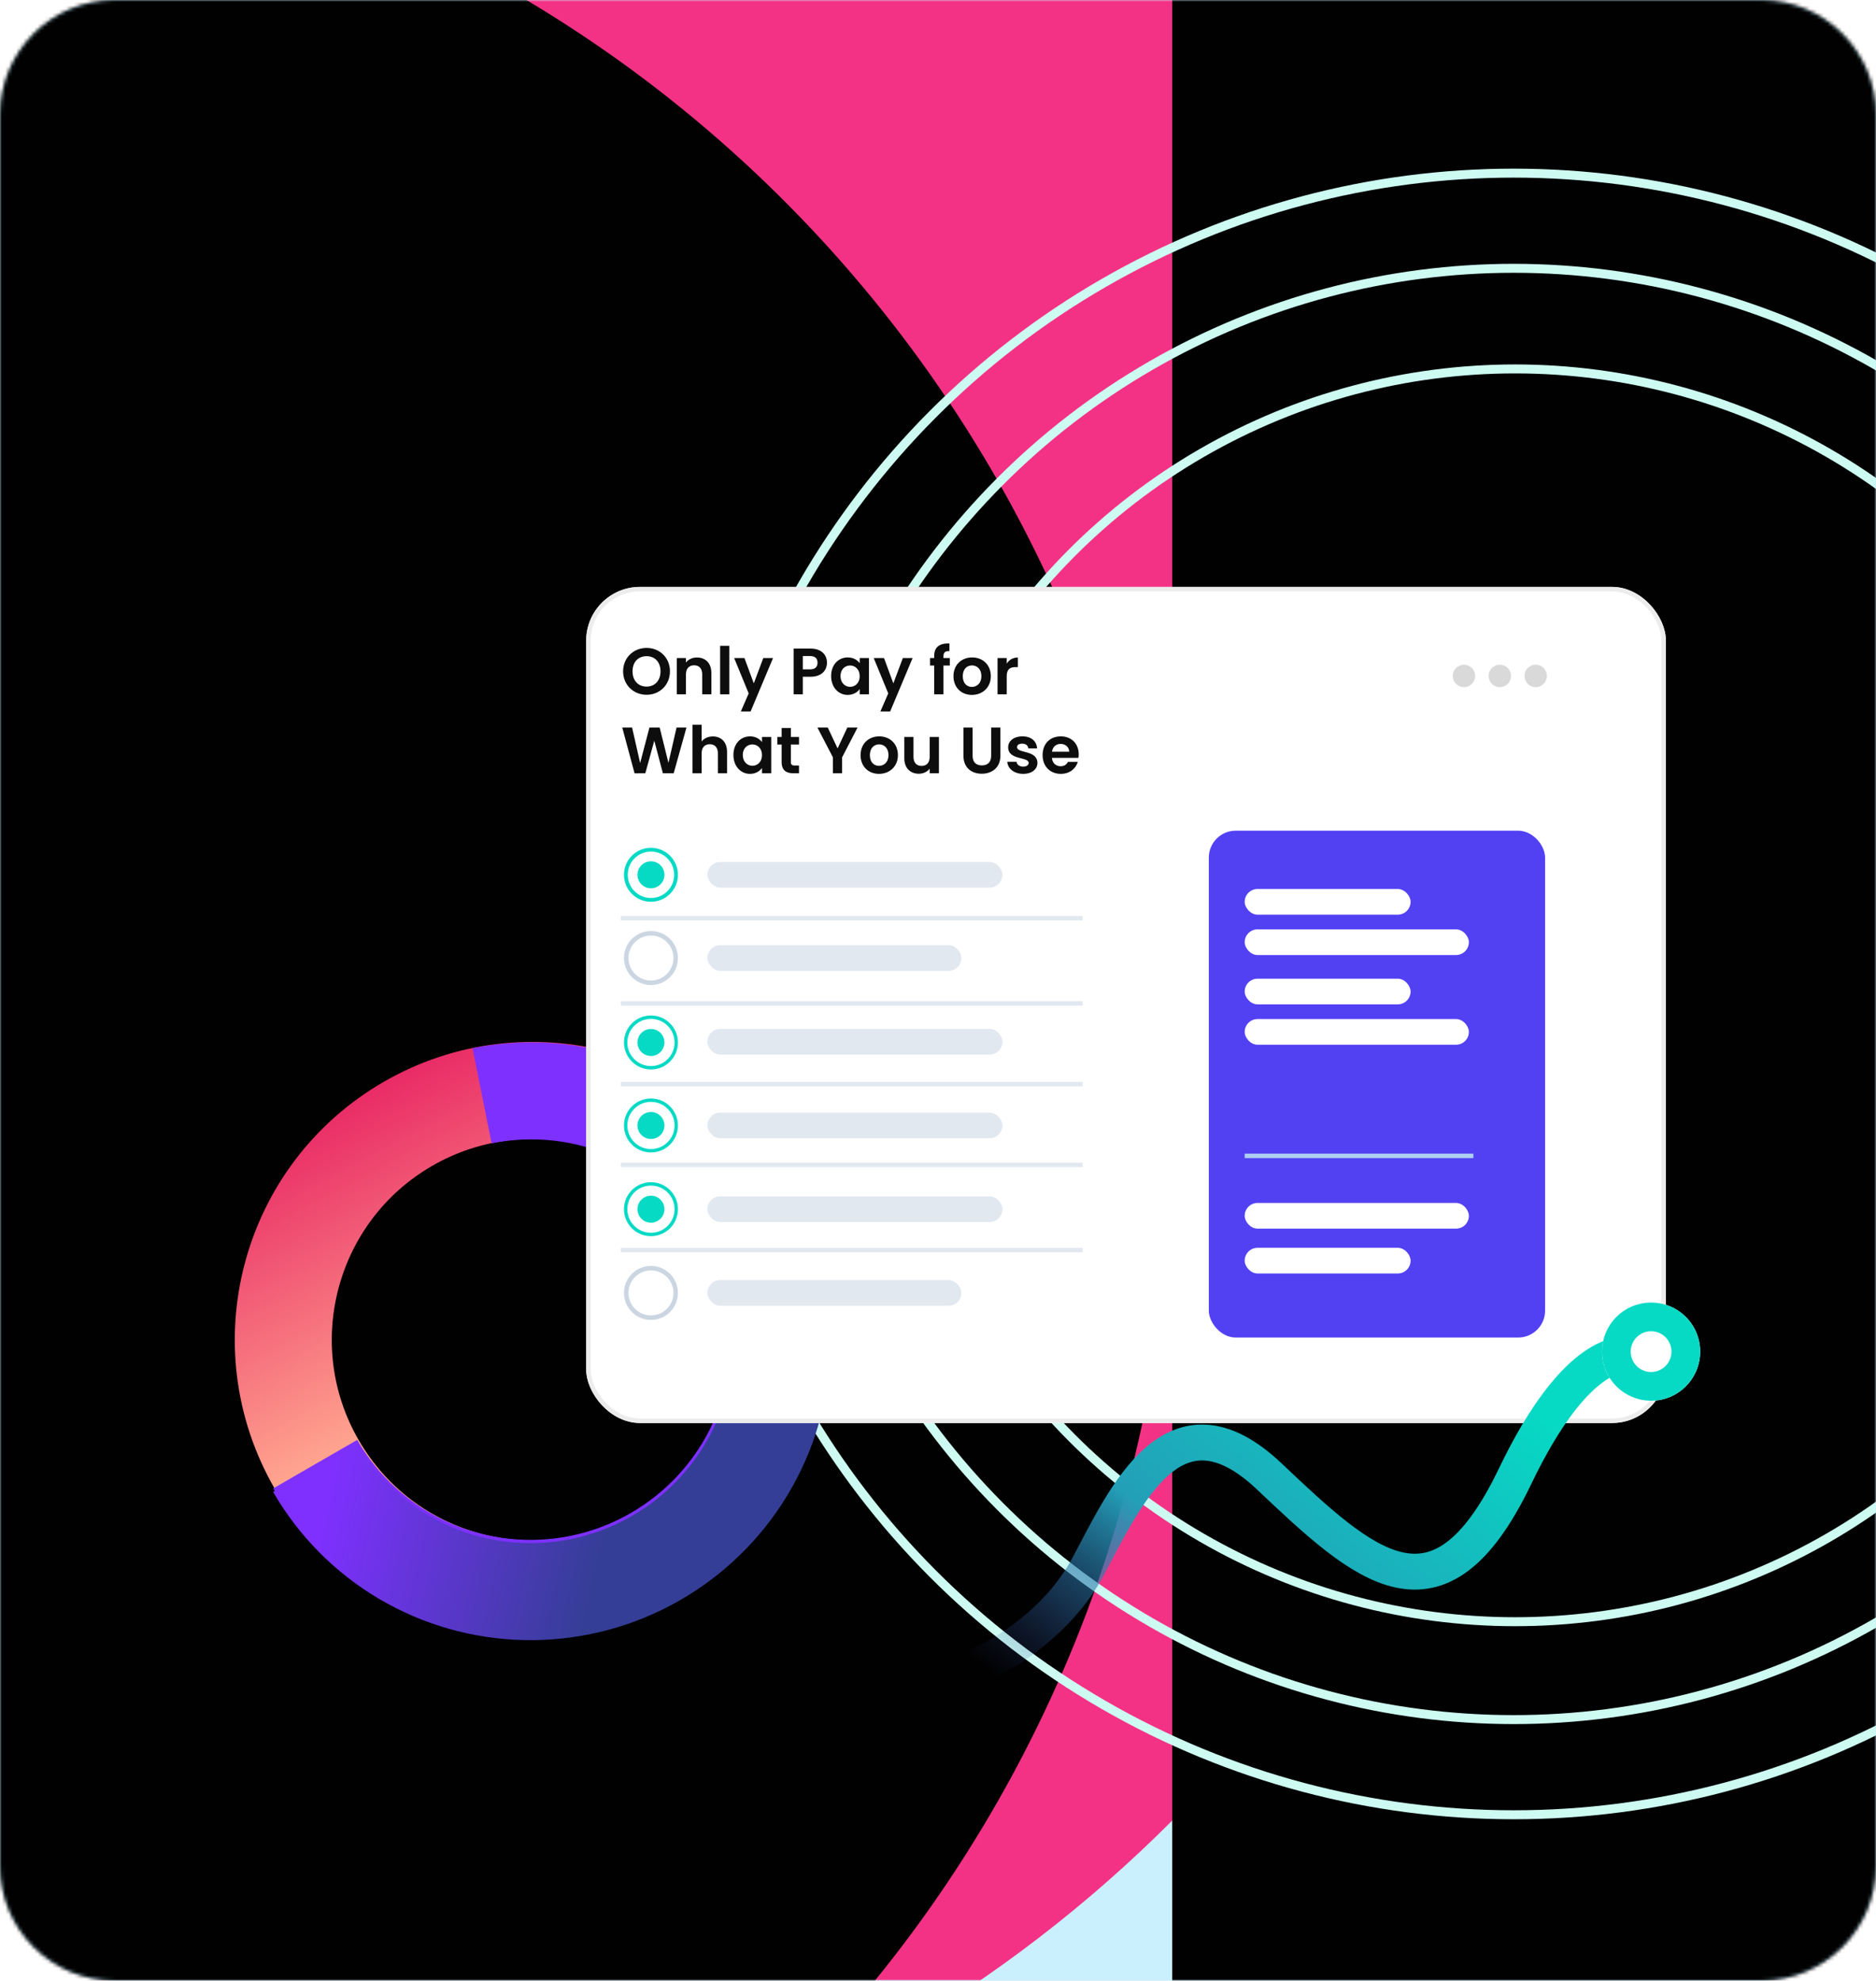 <svg width="523" height="552" viewBox="0 0 523 552" fill="none" xmlns="http://www.w3.org/2000/svg">
<path d="M0 32C0 14.327 14.327 0 32 0H491C508.673 0 523 14.327 523 32V520C523 537.673 508.673 552 491 552H32C14.327 552 0 537.673 0 520V32Z" fill="#CAF0FE"/>
<mask id="mask0_2391_3466" style="mask-type:alpha" maskUnits="userSpaceOnUse" x="0" y="0" width="523" height="552">
<path d="M0 32C0 14.327 14.327 0 32 0H491C508.673 0 523 14.327 523 32V520C523 537.673 508.673 552 491 552H32C14.327 552 0 537.673 0 520V32Z" fill="black"/>
</mask>
<g mask="url(#mask0_2391_3466)">
<g opacity="0.8" filter="url(#filter0_f_2391_3466)">
<ellipse cx="52.5" cy="253" rx="380.5" ry="367" transform="rotate(-180 52.5 253)" fill="#FF0366"/>
</g>
<g clip-path="url(#clip0_2391_3466)">
<path d="M-38.835 -51C163.094 -51 326.802 114.214 326.802 318C326.802 521.786 163.094 687 -38.835 687L-38.835 -51Z" fill="#010101"/>
<path d="M326.802 -51C528.731 -51 692.439 114.214 692.439 318C692.439 521.786 528.731 687 326.802 687L326.802 -51Z" fill="#010101"/>
</g>
<circle cx="422.381" cy="277.381" r="174.567" stroke="#CDFBF2" stroke-width="2.5"/>
<circle cx="422.002" cy="277.002" r="202.228" stroke="#CDFBF2" stroke-width="2.5"/>
<circle cx="422.002" cy="277.002" r="228.752" stroke="#CDFBF2" stroke-width="2.5"/>
</g>
<path d="M88.294 408.113C69.109 374.883 80.494 332.392 113.724 313.206C146.954 294.021 189.445 305.407 208.63 338.637C227.816 371.867 216.43 414.358 183.2 433.543C149.97 452.728 107.479 441.343 88.294 408.113Z" stroke="url(#paint0_linear_2391_3466)" stroke-width="27.04"/>
<path d="M87.871 408.047C95.169 420.689 106.28 430.699 119.617 436.65C132.955 442.602 147.839 444.191 162.147 441.191C176.455 438.191 189.457 430.755 199.298 419.944C209.139 409.133 215.316 395.498 216.95 380.984C218.583 366.47 215.589 351.818 208.395 339.118C201.201 326.417 190.173 316.317 176.884 310.256C163.596 304.196 148.726 302.485 134.394 305.368" stroke="#7E30FF" stroke-width="27.04"/>
<path d="M87.854 409.021C93.79 419.302 102.283 427.876 112.522 433.922C122.76 439.968 134.401 443.284 146.328 443.552C158.255 443.821 170.07 441.032 180.64 435.453C191.211 429.875 200.183 421.694 206.698 411.693C213.213 401.692 217.052 390.207 217.847 378.338C218.643 366.469 216.369 354.612 211.242 343.905C206.115 333.197 198.308 323.997 188.568 317.186" stroke="url(#paint1_linear_2391_3466)" stroke-width="27.04"/>
<g filter="url(#filter1_d_2391_3466)">
<rect x="152" y="159" width="301" height="233" rx="15" fill="white"/>
<rect x="152.625" y="159.625" width="299.75" height="231.75" rx="14.375" stroke="#ECECEC" stroke-width="1.25"/>
</g>
<path d="M186.773 187.088C186.773 190.924 183.869 193.628 180.252 193.628C176.653 193.628 173.712 190.924 173.712 187.088C173.712 183.27 176.653 180.567 180.252 180.567C183.887 180.567 186.773 183.27 186.773 187.088ZM176.343 187.088C176.343 189.682 177.932 191.344 180.252 191.344C182.553 191.344 184.143 189.682 184.143 187.088C184.143 184.494 182.553 182.869 180.252 182.869C177.932 182.869 176.343 184.494 176.343 187.088ZM195.763 193.5V187.91C195.763 186.285 194.868 185.408 193.516 185.408C192.128 185.408 191.233 186.285 191.233 187.91V193.5H188.676V183.38H191.233V184.64C191.891 183.782 192.987 183.234 194.284 183.234C196.64 183.234 198.321 184.768 198.321 187.563V193.5H195.763ZM200.753 193.5V179.982H203.31V193.5H200.753ZM210.148 190.449L212.796 183.38H215.518L209.253 198.286H206.531L208.723 193.244L204.668 183.38H207.536L210.148 190.449ZM223.807 186.54H225.835C227.278 186.54 227.917 185.828 227.917 184.695C227.917 183.526 227.278 182.832 225.835 182.832H223.807V186.54ZM230.547 184.695C230.547 186.632 229.232 188.604 225.944 188.604H223.807V193.5H221.25V180.75H225.944C229.013 180.75 230.547 182.485 230.547 184.695ZM231.706 188.403C231.706 185.243 233.751 183.216 236.327 183.216C237.953 183.216 239.067 183.983 239.67 184.823V183.38H242.246V193.5H239.67V192.02C239.067 192.897 237.916 193.664 236.309 193.664C233.751 193.664 231.706 191.564 231.706 188.403ZM239.67 188.44C239.67 186.522 238.391 185.463 236.985 185.463C235.615 185.463 234.318 186.485 234.318 188.403C234.318 190.322 235.615 191.418 236.985 191.418C238.391 191.418 239.67 190.358 239.67 188.44ZM249.054 190.449L251.703 183.38H254.425L248.159 198.286H245.437L247.63 193.244L243.574 183.38H246.442L249.054 190.449ZM260.43 193.5V185.481H259.279V183.38H260.43V182.869C260.43 180.384 261.837 179.233 264.686 179.307V181.462C263.444 181.425 263.024 181.827 263.024 182.96V183.38H264.796V185.481H263.024V193.5H260.43ZM276.226 188.44C276.226 191.618 273.888 193.664 270.947 193.664C268.024 193.664 265.814 191.618 265.814 188.44C265.814 185.243 268.097 183.216 271.02 183.216C273.943 183.216 276.226 185.243 276.226 188.44ZM268.408 188.44C268.408 190.449 269.577 191.436 270.947 191.436C272.299 191.436 273.596 190.449 273.596 188.44C273.596 186.412 272.335 185.444 270.984 185.444C269.632 185.444 268.408 186.412 268.408 188.44ZM280.659 188.458V193.5H278.102V183.38H280.659V184.951C281.299 183.91 282.358 183.234 283.765 183.234V185.919H283.089C281.573 185.919 280.659 186.504 280.659 188.458ZM176.909 215.518L173.475 202.75H176.215L178.462 212.65L181.055 202.75H183.905L186.353 212.596L188.618 202.75H191.376L187.814 215.5H184.8L182.407 206.421L179.905 215.5L176.909 215.518ZM193.046 215.5V201.982H195.604V206.64C196.261 205.782 197.394 205.234 198.746 205.234C201.029 205.234 202.691 206.768 202.691 209.563V215.5H200.134V209.91C200.134 208.285 199.239 207.408 197.887 207.408C196.499 207.408 195.604 208.285 195.604 209.91V215.5H193.046ZM204.466 210.403C204.466 207.243 206.511 205.216 209.087 205.216C210.713 205.216 211.827 205.983 212.43 206.823V205.38H215.006V215.5H212.43V214.02C211.827 214.897 210.676 215.664 209.069 215.664C206.511 215.664 204.466 213.564 204.466 210.403ZM212.43 210.44C212.43 208.522 211.151 207.463 209.745 207.463C208.375 207.463 207.078 208.485 207.078 210.403C207.078 212.322 208.375 213.418 209.745 213.418C211.151 213.418 212.43 212.358 212.43 210.44ZM217.905 212.358V207.481H216.7V205.38H217.905V202.877H220.481V205.38H222.746V207.481H220.481V212.376C220.481 213.052 220.755 213.344 221.559 213.344H222.746V215.5H221.138C219.202 215.5 217.905 214.678 217.905 212.358ZM232.208 211.061L227.879 202.75H230.765L233.505 208.577L236.227 202.75H239.076L234.765 211.061V215.5H232.208V211.061ZM250.324 210.44C250.324 213.618 247.986 215.664 245.045 215.664C242.122 215.664 239.912 213.618 239.912 210.44C239.912 207.243 242.195 205.216 245.118 205.216C248.041 205.216 250.324 207.243 250.324 210.44ZM242.506 210.44C242.506 212.449 243.675 213.436 245.045 213.436C246.397 213.436 247.694 212.449 247.694 210.44C247.694 208.412 246.433 207.444 245.081 207.444C243.73 207.444 242.506 208.412 242.506 210.44ZM261.754 205.38V215.5H259.178V214.221C258.539 215.08 257.424 215.628 256.164 215.628C253.808 215.628 252.109 214.093 252.109 211.317V205.38H254.666V210.952C254.666 212.577 255.561 213.454 256.913 213.454C258.301 213.454 259.178 212.577 259.178 210.952V205.38H261.754ZM268.593 210.623V202.75H271.151V210.641C271.151 212.395 272.1 213.308 273.726 213.308C275.37 213.308 276.32 212.395 276.32 210.641V202.75H278.896V210.623C278.896 213.984 276.484 215.628 273.69 215.628C270.895 215.628 268.593 213.984 268.593 210.623ZM289.221 212.614C289.221 214.349 287.705 215.664 285.239 215.664C282.7 215.664 280.928 214.185 280.819 212.303H283.394C283.486 213.07 284.198 213.655 285.221 213.655C286.226 213.655 286.774 213.198 286.774 212.614C286.774 210.805 281.056 211.956 281.056 208.248C281.056 206.567 282.554 205.216 285.057 205.216C287.504 205.216 288.984 206.549 289.13 208.559H286.682C286.609 207.773 285.988 207.243 284.984 207.243C284.034 207.243 283.54 207.627 283.54 208.211C283.54 210.056 289.148 208.906 289.221 212.614ZM295.668 207.316C294.444 207.316 293.476 208.102 293.275 209.49H298.08C298.043 208.157 296.984 207.316 295.668 207.316ZM300.473 212.322C299.925 214.185 298.244 215.664 295.741 215.664C292.8 215.664 290.663 213.618 290.663 210.44C290.663 207.243 292.746 205.216 295.741 205.216C298.664 205.216 300.728 207.207 300.728 210.221C300.728 210.55 300.71 210.878 300.655 211.207H293.257C293.385 212.705 294.408 213.545 295.687 213.545C296.783 213.545 297.385 212.997 297.714 212.322H300.473Z" fill="#0D0D0D"/>
<circle cx="408.125" cy="188.375" r="3.125" fill="#D9D9D9"/>
<circle cx="418.125" cy="188.375" r="3.125" fill="#D9D9D9"/>
<circle cx="428.125" cy="188.375" r="3.125" fill="#D9D9D9"/>
<g clip-path="url(#clip1_2391_3466)">
<circle cx="181.476" cy="243.792" r="6.998" stroke="#06DAC5" stroke-width="1.052"/>
<circle cx="181.476" cy="243.792" r="3.762" fill="#06DAC5"/>
</g>
<rect x="197.212" y="240.215" width="82.257" height="7.153" rx="3.576" fill="#E2E8F0"/>
<g clip-path="url(#clip2_2391_3466)">
<circle cx="181.476" cy="266.986" r="6.896" fill="white" stroke="#CBD6E2" stroke-width="1.256"/>
</g>
<rect x="197.212" y="263.41" width="70.812" height="7.153" rx="3.576" fill="#E2E8F0"/>
<rect x="197.212" y="286.743" width="82.257" height="7.153" rx="3.576" fill="#E2E8F0"/>
<g clip-path="url(#clip3_2391_3466)">
<circle cx="181.476" cy="313.653" r="7.051" stroke="#06DAC5" stroke-width="0.947"/>
<circle cx="181.476" cy="313.653" r="3.762" fill="#06DAC5"/>
</g>
<rect x="197.212" y="310.076" width="82.257" height="7.153" rx="3.576" fill="#E2E8F0"/>
<g clip-path="url(#clip4_2391_3466)">
<circle cx="181.476" cy="336.986" r="7.051" stroke="#06DAC5" stroke-width="0.947"/>
<circle cx="181.476" cy="336.986" r="3.762" fill="#06DAC5"/>
</g>
<rect x="197.212" y="333.41" width="82.257" height="7.153" rx="3.576" fill="#E2E8F0"/>
<g clip-path="url(#clip5_2391_3466)">
<circle cx="181.477" cy="360.32" r="6.895" fill="white" stroke="#CBD6E2" stroke-width="1.256"/>
</g>
<rect x="197.212" y="356.743" width="70.812" height="7.153" rx="3.576" fill="#E2E8F0"/>
<line x1="173.073" y1="255.887" x2="301.823" y2="255.887" stroke="#E2E8F0" stroke-width="1.25"/>
<line x1="173.073" y1="279.637" x2="301.823" y2="279.637" stroke="#E2E8F0" stroke-width="1.25"/>
<line x1="173.073" y1="302.137" x2="301.823" y2="302.137" stroke="#E2E8F0" stroke-width="1.25"/>
<line x1="173.073" y1="324.637" x2="301.823" y2="324.637" stroke="#E2E8F0" stroke-width="1.25"/>
<line x1="173.073" y1="348.387" x2="301.823" y2="348.387" stroke="#E2E8F0" stroke-width="1.25"/>
<g clip-path="url(#clip6_2391_3466)">
<circle cx="181.476" cy="290.524" r="7.051" stroke="#06DAC5" stroke-width="0.947"/>
<circle cx="181.476" cy="290.524" r="3.762" fill="#06DAC5"/>
</g>
<rect x="337" y="231.5" width="93.75" height="141.25" rx="7.5" fill="#5241F3"/>
<line x1="347" y1="322.125" x2="410.75" y2="322.125" stroke="#ADD0F0" stroke-width="1.25"/>
<rect width="62.5" height="7.153" transform="translate(347 259)" fill="#5241F3"/>
<rect x="347" y="259" width="62.5" height="7.153" rx="3.576" fill="white"/>
<rect width="46.25" height="7.153" transform="translate(347 247.75)" fill="#5241F3"/>
<rect x="347" y="247.75" width="46.25" height="7.153" rx="3.576" fill="white"/>
<rect width="62.5" height="7.153" transform="translate(347 284)" fill="#5241F3"/>
<rect x="347" y="284" width="62.5" height="7.153" rx="3.576" fill="white"/>
<rect width="46.25" height="7.153" transform="translate(347 272.75)" fill="#5241F3"/>
<rect x="347" y="272.75" width="46.25" height="7.153" rx="3.576" fill="white"/>
<rect width="62.5" height="7.153" transform="translate(347 335.25)" fill="#5241F3"/>
<rect x="347" y="335.25" width="62.5" height="7.153" rx="3.576" fill="white"/>
<rect width="46.25" height="7.153" transform="translate(347 347.75)" fill="#5241F3"/>
<rect x="347" y="347.75" width="46.25" height="7.153" rx="3.576" fill="white"/>
<g filter="url(#filter2_d_2391_3466)">
<path d="M273 454C279.682 451.304 295.115 442.031 303.391 426.504C313.737 407.096 327.316 376.366 353.828 401.435C380.34 426.504 401.032 445.913 422.37 401.435C439.441 365.853 453.624 365.044 458.581 369.088" stroke="url(#paint2_linear_2391_3466)" stroke-width="10" stroke-linecap="round"/>
<g filter="url(#filter3_d_2391_3466)">
<circle cx="460.298" cy="362.682" r="13.682" fill="white"/>
<circle cx="460.298" cy="362.682" r="9.682" stroke="#06DAC5" stroke-width="8"/>
</g>
</g>
<defs>
<filter id="filter0_f_2391_3466" x="-496.521" y="-282.521" width="1098.04" height="1071.04" filterUnits="userSpaceOnUse" color-interpolation-filters="sRGB">
<feFlood flood-opacity="0" result="BackgroundImageFix"/>
<feBlend mode="normal" in="SourceGraphic" in2="BackgroundImageFix" result="shape"/>
<feGaussianBlur stdDeviation="84.261" result="effect1_foregroundBlur_2391_3466"/>
</filter>
<filter id="filter1_d_2391_3466" x="136.016" y="136.166" width="355.801" height="287.801" filterUnits="userSpaceOnUse" color-interpolation-filters="sRGB">
<feFlood flood-opacity="0" result="BackgroundImageFix"/>
<feColorMatrix in="SourceAlpha" type="matrix" values="0 0 0 0 0 0 0 0 0 0 0 0 0 0 0 0 0 0 127 0" result="hardAlpha"/>
<feOffset dx="11.417" dy="4.567"/>
<feGaussianBlur stdDeviation="13.7"/>
<feComposite in2="hardAlpha" operator="out"/>
<feColorMatrix type="matrix" values="0 0 0 0 0 0 0 0 0 0 0 0 0 0 0 0 0 0 0.16 0"/>
<feBlend mode="normal" in2="BackgroundImageFix" result="effect1_dropShadow_2391_3466"/>
<feBlend mode="normal" in="SourceGraphic" in2="effect1_dropShadow_2391_3466" result="shape"/>
</filter>
<filter id="filter2_d_2391_3466" x="247.999" y="339" width="245.982" height="150.001" filterUnits="userSpaceOnUse" color-interpolation-filters="sRGB">
<feFlood flood-opacity="0" result="BackgroundImageFix"/>
<feColorMatrix in="SourceAlpha" type="matrix" values="0 0 0 0 0 0 0 0 0 0 0 0 0 0 0 0 0 0 127 0" result="hardAlpha"/>
<feOffset dy="10"/>
<feGaussianBlur stdDeviation="10"/>
<feComposite in2="hardAlpha" operator="out"/>
<feColorMatrix type="matrix" values="0 0 0 0 0.133 0 0 0 0 0.196 0 0 0 0 0.431 0 0 0 0.16 0"/>
<feBlend mode="normal" in2="BackgroundImageFix" result="effect1_dropShadow_2391_3466"/>
<feBlend mode="normal" in="SourceGraphic" in2="effect1_dropShadow_2391_3466" result="shape"/>
</filter>
<filter id="filter3_d_2391_3466" x="426.616" y="333" width="67.365" height="67.365" filterUnits="userSpaceOnUse" color-interpolation-filters="sRGB">
<feFlood flood-opacity="0" result="BackgroundImageFix"/>
<feColorMatrix in="SourceAlpha" type="matrix" values="0 0 0 0 0 0 0 0 0 0 0 0 0 0 0 0 0 0 127 0" result="hardAlpha"/>
<feOffset dy="4"/>
<feGaussianBlur stdDeviation="10"/>
<feComposite in2="hardAlpha" operator="out"/>
<feColorMatrix type="matrix" values="0 0 0 0 0 0 0 0 0 0 0 0 0 0 0 0 0 0 0.5 0"/>
<feBlend mode="normal" in2="BackgroundImageFix" result="effect1_dropShadow_2391_3466"/>
<feBlend mode="normal" in="SourceGraphic" in2="effect1_dropShadow_2391_3466" result="shape"/>
</filter>
<linearGradient id="paint0_linear_2391_3466" x1="28.402" y1="316.003" x2="80.024" y2="412.965" gradientUnits="userSpaceOnUse">
<stop stop-color="#E3095A"/>
<stop offset="1" stop-color="#FFA58F"/>
</linearGradient>
<linearGradient id="paint1_linear_2391_3466" x1="92.331" y1="410.884" x2="169.103" y2="428.266" gradientUnits="userSpaceOnUse">
<stop stop-color="#7F30FF"/>
<stop offset="1" stop-color="#343E96"/>
</linearGradient>
<linearGradient id="paint2_linear_2391_3466" x1="366" y1="334" x2="273" y2="454" gradientUnits="userSpaceOnUse">
<stop stop-color="#06DAC5"/>
<stop offset="0.588" stop-color="#239FB8"/>
<stop offset="1" stop-color="#343E96" stop-opacity="0"/>
</linearGradient>
<clipPath id="clip0_2391_3466">
<rect width="738" height="1096.91" fill="white" transform="translate(692.439 -51) rotate(90)"/>
</clipPath>
<clipPath id="clip1_2391_3466">
<rect width="15.048" height="15.048" fill="white" transform="translate(173.952 236.268)"/>
</clipPath>
<clipPath id="clip2_2391_3466">
<rect width="15.048" height="15.048" fill="white" transform="translate(173.952 259.462)"/>
</clipPath>
<clipPath id="clip3_2391_3466">
<rect width="15.048" height="15.048" fill="white" transform="translate(173.952 306.129)"/>
</clipPath>
<clipPath id="clip4_2391_3466">
<rect width="15.048" height="15.048" fill="white" transform="translate(173.952 329.462)"/>
</clipPath>
<clipPath id="clip5_2391_3466">
<rect width="15.047" height="15.047" fill="white" transform="translate(173.953 352.796)"/>
</clipPath>
<clipPath id="clip6_2391_3466">
<rect width="15.048" height="15.048" fill="white" transform="translate(173.952 283)"/>
</clipPath>
</defs>
</svg>

